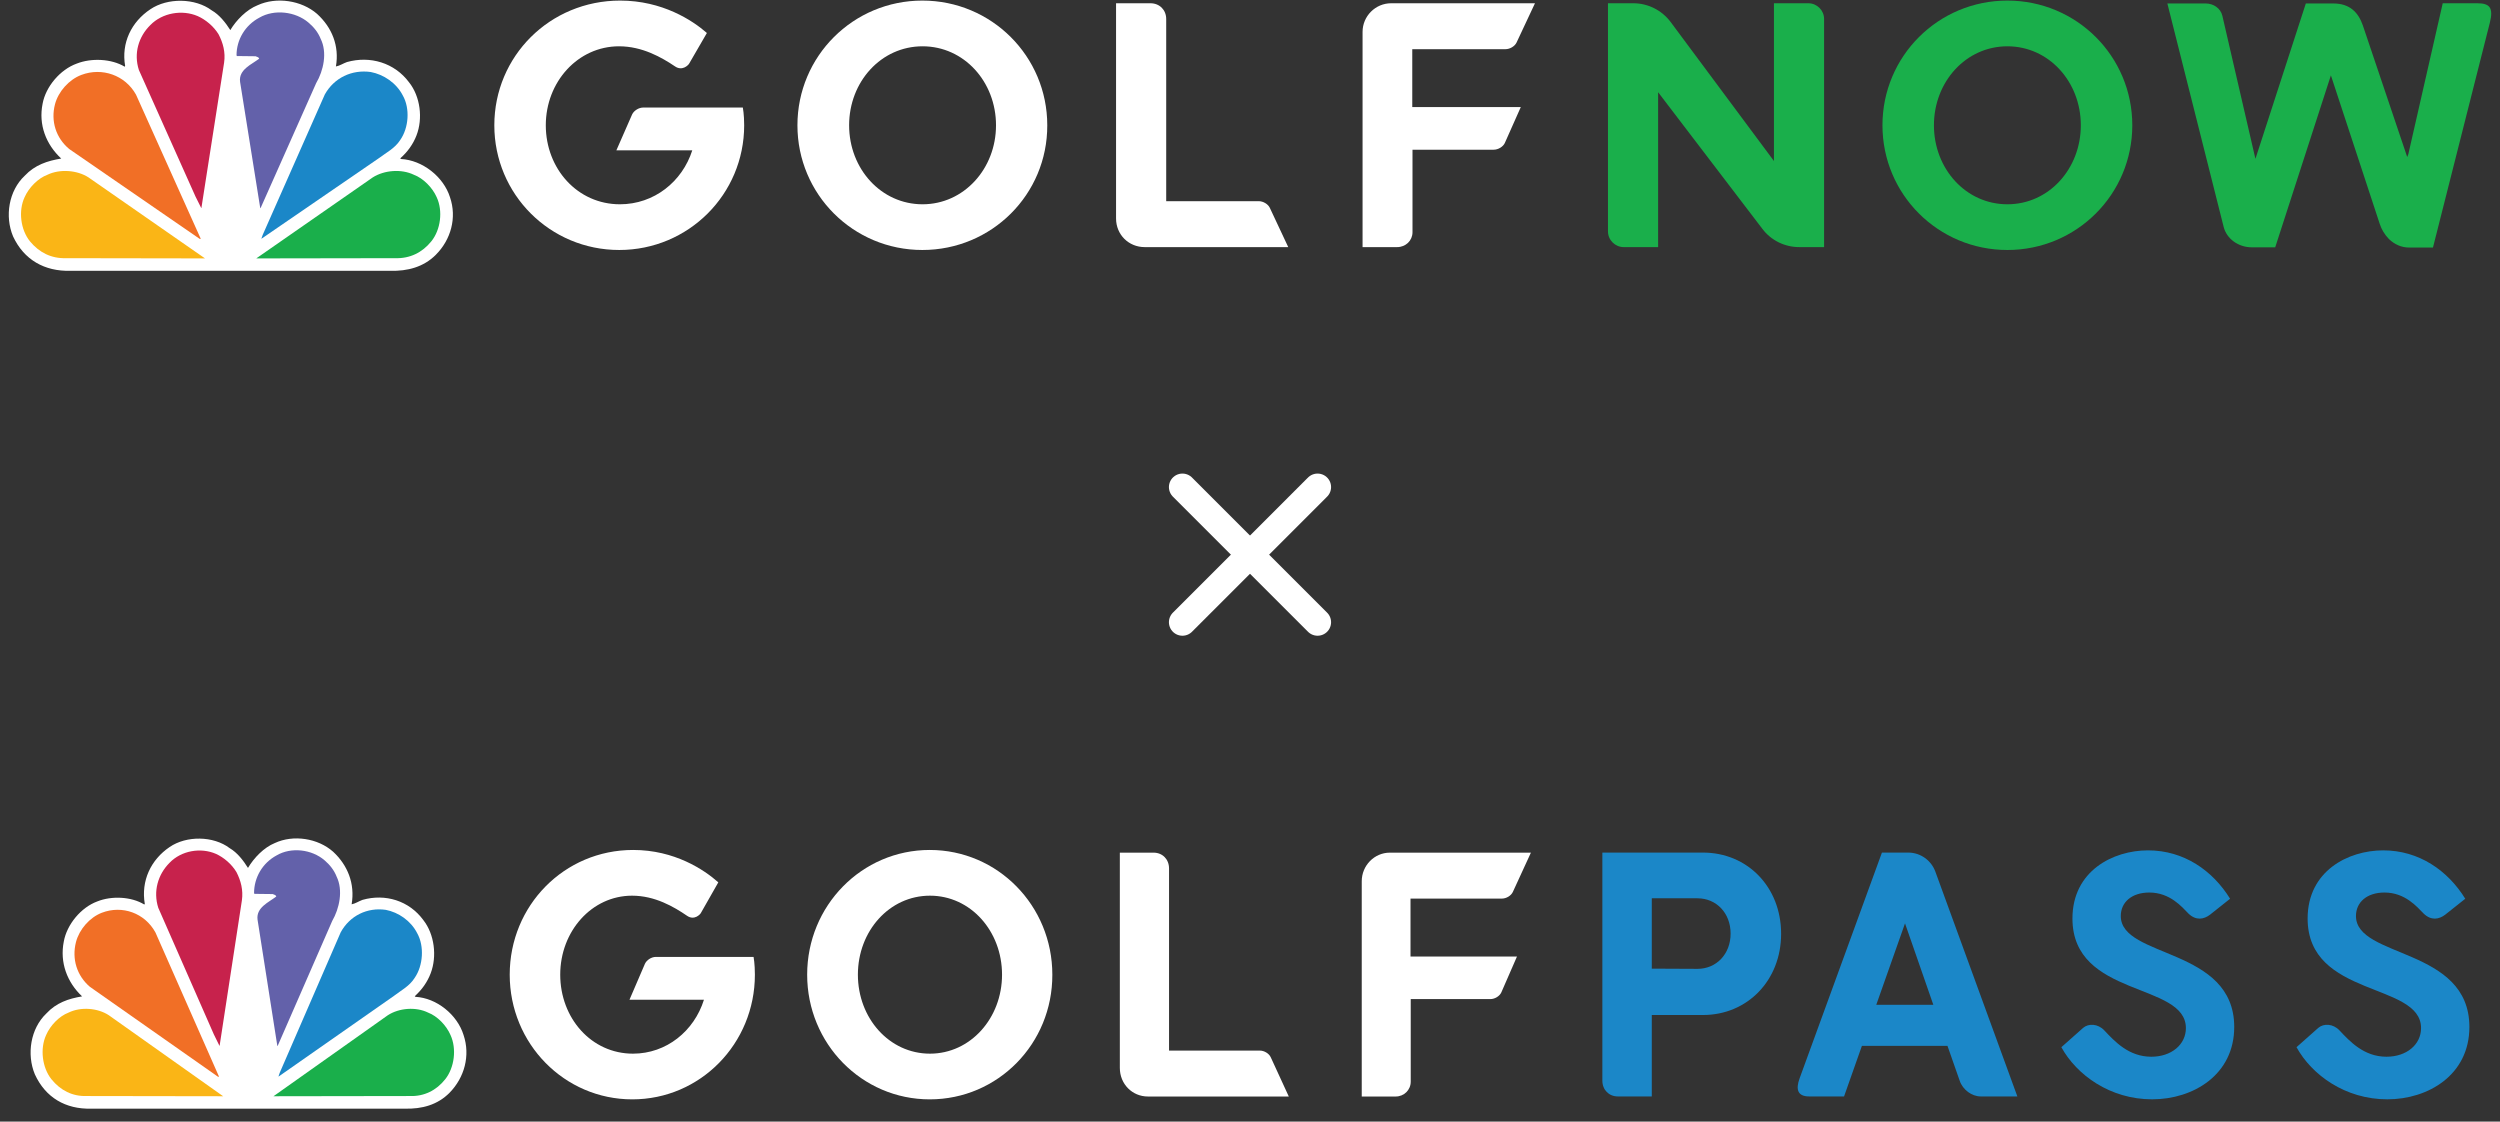 <svg width="185" height="83" viewBox="0 0 185 83" fill="none" xmlns="http://www.w3.org/2000/svg">
<rect x="0" y="0" width="185" height="83" fill="#333333" stroke="none"/>
<path d="M17.043 2.226C17.486 1.487 18.241 0.715 19.062 0.387C20.458 -0.254 22.314 0.026 23.463 1.027C24.563 2.029 25.121 3.392 24.858 4.919C25.138 4.869 25.4 4.689 25.68 4.59C27.387 4.114 29.193 4.639 30.277 6.101C31.098 7.135 31.311 8.761 30.819 10.025C30.573 10.665 30.162 11.24 29.62 11.716L29.669 11.766C31.262 11.848 32.822 13.079 33.298 14.59C33.824 16.117 33.364 17.742 32.247 18.859C31.344 19.762 30.162 20.074 28.865 20.041H5.221C3.283 20.09 1.772 19.22 0.968 17.496C0.344 16.018 0.639 14.114 1.838 12.997C2.577 12.209 3.513 11.897 4.531 11.733C3.398 10.682 2.84 9.221 3.152 7.677C3.382 6.413 4.449 5.148 5.68 4.705C6.764 4.278 8.242 4.344 9.227 4.935L9.26 4.886C8.964 3.178 9.72 1.618 11.132 0.682C12.396 -0.172 14.432 -0.155 15.664 0.764C16.238 1.093 16.698 1.684 17.043 2.226Z" fill="white"/>
<path d="M23.726 2.866C24.235 3.884 23.939 5.23 23.397 6.15L19.292 15.378L19.26 15.411L17.765 6.051C17.651 5.148 18.619 4.771 19.177 4.344C19.145 4.212 18.997 4.212 18.915 4.163L17.535 4.147L17.503 4.097C17.503 2.932 18.143 1.864 19.194 1.306C20.294 0.666 21.854 0.846 22.823 1.667C23.217 1.996 23.545 2.406 23.726 2.866Z" fill="#6361AA"/>
<path d="M16.173 2.537C16.501 3.161 16.698 3.867 16.583 4.639L14.908 15.361C14.908 15.378 14.908 15.394 14.892 15.394L14.465 14.54L10.278 5.181C9.884 3.966 10.245 2.718 11.132 1.848C12.018 0.945 13.48 0.698 14.629 1.191C15.22 1.454 15.811 1.946 16.173 2.537Z" fill="#C7224C"/>
<path d="M29.801 7.053C30.359 8.022 30.244 9.467 29.62 10.354C29.226 10.977 28.586 11.289 28.044 11.7L19.358 17.66H19.342L19.44 17.381L24.038 6.987C24.727 5.756 26.041 5.132 27.436 5.329C28.389 5.51 29.325 6.134 29.801 7.053Z" fill="#1B87C8"/>
<path d="M10.065 7.004L14.859 17.677H14.777L5.122 11.027C4.137 10.206 3.743 8.958 4.071 7.71C4.318 6.774 5.106 5.887 6.025 5.542C7.552 4.968 9.26 5.559 10.065 7.004Z" fill="#F16F26"/>
<path d="M32.313 14.59C32.789 15.608 32.609 17.003 31.919 17.857C31.246 18.695 30.326 19.138 29.259 19.105L18.964 19.122L27.584 13.128C28.438 12.586 29.702 12.488 30.622 12.931C31.328 13.194 32.001 13.884 32.313 14.59Z" fill="#1AAF4B"/>
<path d="M1.822 14.59C1.345 15.608 1.526 17.003 2.216 17.857C2.905 18.695 3.808 19.138 4.876 19.105L15.171 19.122L6.55 13.128C5.713 12.586 4.432 12.488 3.513 12.931C2.807 13.194 2.134 13.884 1.822 14.59Z" fill="#FAB516"/>
<path d="M45.611 11.127L46.777 8.467C46.908 8.188 47.269 7.958 47.598 7.958H54.97C54.97 7.958 55.069 8.467 55.069 9.271C55.069 14.378 50.947 18.499 45.824 18.499C40.701 18.499 36.58 14.378 36.58 9.271C36.58 4.165 40.685 0.043 45.89 0.043C49.01 0.043 51.243 1.505 52.31 2.441L50.997 4.707C50.947 4.805 50.504 5.281 49.962 4.92C48.961 4.247 47.532 3.426 45.808 3.426C42.77 3.426 40.389 6.053 40.389 9.271C40.389 12.49 42.737 15.117 45.874 15.117C48.402 15.117 50.488 13.442 51.227 11.127H45.611Z" fill="white"/>
<path d="M68.254 18.499C63.131 18.499 59.01 14.378 59.01 9.271C59.01 4.165 63.131 0.043 68.254 0.043C73.377 0.043 77.498 4.165 77.498 9.271C77.514 14.378 73.393 18.499 68.254 18.499ZM73.705 9.271C73.705 6.053 71.341 3.426 68.27 3.426C65.2 3.426 62.835 6.053 62.835 9.271C62.835 12.49 65.2 15.117 68.27 15.117C71.324 15.117 73.705 12.49 73.705 9.271Z" fill="white"/>
<path d="M84.706 18.286C83.524 18.286 82.588 17.366 82.588 16.168V0.241H85.133C85.806 0.241 86.299 0.733 86.299 1.407V14.887H93.146C93.474 14.887 93.836 15.101 93.967 15.38L95.33 18.286H84.706Z" fill="white"/>
<path d="M100.83 18.286V2.359C100.83 1.193 101.783 0.241 102.948 0.241H113.588L112.226 3.147C112.094 3.426 111.733 3.64 111.405 3.64H104.508V7.925H112.538L111.355 10.585C111.224 10.864 110.863 11.078 110.534 11.078H104.525V17.186C104.525 17.81 104.016 18.286 103.392 18.286H100.83Z" fill="white"/>
<path d="M148.546 18.499C143.423 18.499 139.302 14.378 139.302 9.271C139.302 4.165 143.423 0.043 148.546 0.043C153.669 0.043 157.79 4.165 157.79 9.271C157.79 14.378 153.669 18.499 148.546 18.499ZM153.981 9.271C153.981 6.053 151.617 3.426 148.546 3.426C145.476 3.426 143.111 6.053 143.111 9.271C143.111 12.49 145.476 15.117 148.546 15.117C151.617 15.117 153.981 12.49 153.981 9.271Z" fill="#1AAF4B"/>
<path d="M131.272 11.915V0.241H133.817C134.458 0.241 134.983 0.766 134.983 1.407V18.286H133.144C132.077 18.286 131.059 17.793 130.419 16.94L122.701 6.825V18.286H120.156C119.516 18.286 118.99 17.761 118.99 17.12V0.241H120.862C121.946 0.241 122.964 0.75 123.621 1.62L131.272 11.915Z" fill="#1AAF4B"/>
<path d="M183.307 0.241H180.762L178.217 11.406L178.134 11.62L174.851 1.883C174.522 0.93 173.898 0.257 172.667 0.257H170.631L166.903 11.751L166.821 11.406L164.457 1.177C164.326 0.602 163.784 0.257 163.225 0.257H160.385L164.555 16.808C164.785 17.678 165.639 18.302 166.641 18.302H168.365L172.486 5.577L176.098 16.562C176.23 16.972 176.46 17.35 176.755 17.662C176.772 17.678 176.788 17.678 176.788 17.695C177.182 18.073 177.691 18.319 178.282 18.319H179.678H180.039L184.243 1.702C184.538 0.553 184.226 0.241 183.307 0.241Z" fill="#1AAF4B"/>
<path d="M97.5 46.044L87.5 36.044" stroke="white" stroke-width="2" stroke-linecap="round" stroke-linejoin="round"/>
<path d="M97.5 36.044L87.5 46.044" stroke="white" stroke-width="2" stroke-linecap="round" stroke-linejoin="round"/>
<path d="M146.578 81.137C145.918 81.137 145.241 80.644 145.016 79.971L144.113 77.393H137.781L136.46 81.137H133.882C133.028 81.137 132.866 80.627 133.173 79.79L139.263 63.091H141.213C142.115 63.091 142.905 63.666 143.211 64.487L149.285 81.137H146.578ZM140.971 68.329L138.844 74.355H143.066L140.971 68.329Z" fill="#1B87C8"/>
<path d="M163.561 67.672C163.077 68.05 162.497 68.132 161.949 67.607C161.466 67.114 160.58 66.047 159.049 66.047C157.744 66.047 156.938 66.769 156.938 67.787C156.938 70.924 165.333 70.086 165.333 75.997C165.333 79.544 162.288 81.35 159.259 81.35C156.149 81.35 153.667 79.544 152.54 77.492L154.151 76.063C154.554 75.718 155.247 75.751 155.714 76.244C156.471 77.048 157.518 78.198 159.194 78.198C160.693 78.198 161.756 77.294 161.756 76.079C161.756 72.664 153.361 73.846 153.361 67.968C153.361 64.454 156.358 62.927 158.952 62.927C161.611 62.927 163.738 64.421 165.027 66.507L163.561 67.672Z" fill="#1B87C8"/>
<path d="M180.963 67.672C180.48 68.05 179.9 68.132 179.352 67.607C178.868 67.114 177.982 66.047 176.451 66.047C175.146 66.047 174.341 66.769 174.341 67.787C174.341 70.924 182.735 70.086 182.735 75.997C182.735 79.544 179.69 81.35 176.661 81.35C173.551 81.35 171.07 79.544 169.942 77.492L171.553 76.063C171.956 75.718 172.649 75.751 173.116 76.244C173.873 77.048 174.921 78.198 176.597 78.198C178.095 78.198 179.158 77.294 179.158 76.079C179.158 72.664 170.764 73.846 170.764 67.968C170.764 64.454 173.761 62.927 176.355 62.927C179.013 62.927 181.14 64.421 182.429 66.507L180.963 67.672Z" fill="#1B87C8"/>
<path d="M119.719 81.137C119.058 81.137 118.575 80.644 118.575 79.971V63.091H126.019C129.306 63.091 131.803 65.636 131.803 69.101C131.803 72.549 129.306 75.111 126.019 75.111H122.232V81.137H119.719ZM125.616 71.695C127.002 71.695 128.065 70.612 128.065 69.085C128.065 67.558 127.002 66.474 125.616 66.474H122.232V71.679L125.616 71.695Z" fill="#1B87C8"/>
<path d="M46.581 73.981L47.725 71.32C47.854 71.041 48.208 70.811 48.531 70.811H55.765C55.765 70.811 55.862 71.32 55.862 72.125C55.862 77.232 51.818 81.353 46.791 81.353C41.763 81.353 37.719 77.232 37.719 72.125C37.719 67.019 41.747 62.897 46.855 62.897C49.916 62.897 52.108 64.359 53.155 65.294L51.866 67.56C51.818 67.659 51.383 68.135 50.851 67.774C49.868 67.101 48.466 66.28 46.774 66.28C43.794 66.28 41.457 68.907 41.457 72.125C41.457 75.343 43.761 77.971 46.839 77.971C49.32 77.971 51.367 76.296 52.092 73.981H46.581Z" fill="white"/>
<path d="M68.801 81.353C63.774 81.353 59.73 77.232 59.73 72.125C59.73 67.019 63.774 62.897 68.801 62.897C73.829 62.897 77.873 67.019 77.873 72.125C77.889 77.232 73.845 81.353 68.801 81.353ZM74.151 72.125C74.151 68.907 71.831 66.28 68.817 66.28C65.804 66.28 63.484 68.907 63.484 72.125C63.484 75.343 65.804 77.971 68.817 77.971C71.814 77.971 74.151 75.343 74.151 72.125Z" fill="white"/>
<path d="M84.947 81.142C83.786 81.142 82.868 80.222 82.868 79.023V63.096H85.365C86.026 63.096 86.509 63.589 86.509 64.262V77.743H93.228C93.551 77.743 93.905 77.956 94.034 78.235L95.371 81.142H84.947Z" fill="white"/>
<path d="M100.769 81.142V65.215C100.769 64.049 101.703 63.096 102.847 63.096H113.288L111.951 66.003C111.822 66.282 111.468 66.495 111.145 66.495H104.378V70.781H112.257L111.097 73.441C110.968 73.72 110.614 73.933 110.291 73.933H104.394V80.042C104.394 80.665 103.895 81.142 103.282 81.142H100.769Z" fill="white"/>
<path d="M18.351 64.226C18.786 63.487 19.527 62.715 20.333 62.387C21.703 61.746 23.523 62.026 24.651 63.027C25.731 64.029 26.279 65.392 26.021 66.919C26.295 66.869 26.552 66.689 26.826 66.59C28.502 66.114 30.275 66.639 31.338 68.101C32.144 69.135 32.353 70.761 31.87 72.025C31.628 72.665 31.225 73.24 30.694 73.716L30.742 73.766C32.305 73.848 33.836 75.079 34.303 76.59C34.818 78.117 34.367 79.742 33.272 80.859C32.385 81.762 31.225 82.074 29.952 82.041H6.75C4.849 82.09 3.366 81.22 2.577 79.496C1.964 78.018 2.254 76.114 3.431 74.997C4.156 74.209 5.074 73.897 6.073 73.733C4.961 72.682 4.414 71.221 4.72 69.677C4.945 68.413 5.993 67.148 7.201 66.705C8.264 66.278 9.715 66.344 10.681 66.935L10.714 66.886C10.424 65.178 11.165 63.618 12.55 62.682C13.791 61.828 15.789 61.845 16.998 62.764C17.562 63.093 18.013 63.684 18.351 64.226Z" fill="white"/>
<path d="M24.907 64.864C25.406 65.882 25.116 67.229 24.585 68.148L20.556 77.376L20.524 77.409L19.058 68.05C18.945 67.147 19.896 66.769 20.444 66.342C20.411 66.211 20.266 66.211 20.186 66.161L18.832 66.145L18.8 66.096C18.8 64.93 19.428 63.863 20.46 63.304C21.539 62.664 23.07 62.844 24.021 63.666C24.407 63.994 24.73 64.404 24.907 64.864Z" fill="#6361AA"/>
<path d="M17.497 64.534C17.819 65.157 18.012 65.864 17.899 66.635L16.256 77.357C16.256 77.374 16.256 77.39 16.24 77.39L15.821 76.536L11.712 67.177C11.325 65.962 11.68 64.714 12.55 63.844C13.42 62.941 14.854 62.695 15.982 63.187C16.562 63.45 17.142 63.943 17.497 64.534Z" fill="#C7224C"/>
<path d="M30.87 69.053C31.417 70.022 31.305 71.467 30.692 72.353C30.306 72.977 29.677 73.289 29.145 73.7L20.622 79.66H20.606L20.702 79.381L25.214 68.987C25.891 67.756 27.18 67.132 28.549 67.329C29.484 67.51 30.402 68.134 30.87 69.053Z" fill="#1B87C8"/>
<path d="M11.504 69.004L16.209 79.676H16.128L6.654 73.026C5.687 72.205 5.301 70.957 5.623 69.71C5.865 68.774 6.638 67.887 7.54 67.542C9.039 66.967 10.715 67.558 11.504 69.004Z" fill="#F16F26"/>
<path d="M33.337 76.59C33.805 77.608 33.627 79.004 32.951 79.858C32.29 80.695 31.388 81.139 30.34 81.106L20.238 81.122L28.697 75.129C29.535 74.587 30.775 74.489 31.678 74.932C32.37 75.195 33.031 75.884 33.337 76.59Z" fill="#1AAF4B"/>
<path d="M3.414 76.59C2.947 77.608 3.124 79.004 3.801 79.858C4.477 80.695 5.364 81.139 6.411 81.106L16.514 81.122L8.055 75.129C7.233 74.587 5.976 74.489 5.074 74.932C4.381 75.195 3.72 75.884 3.414 76.59Z" fill="#FAB516"/>
</svg>
